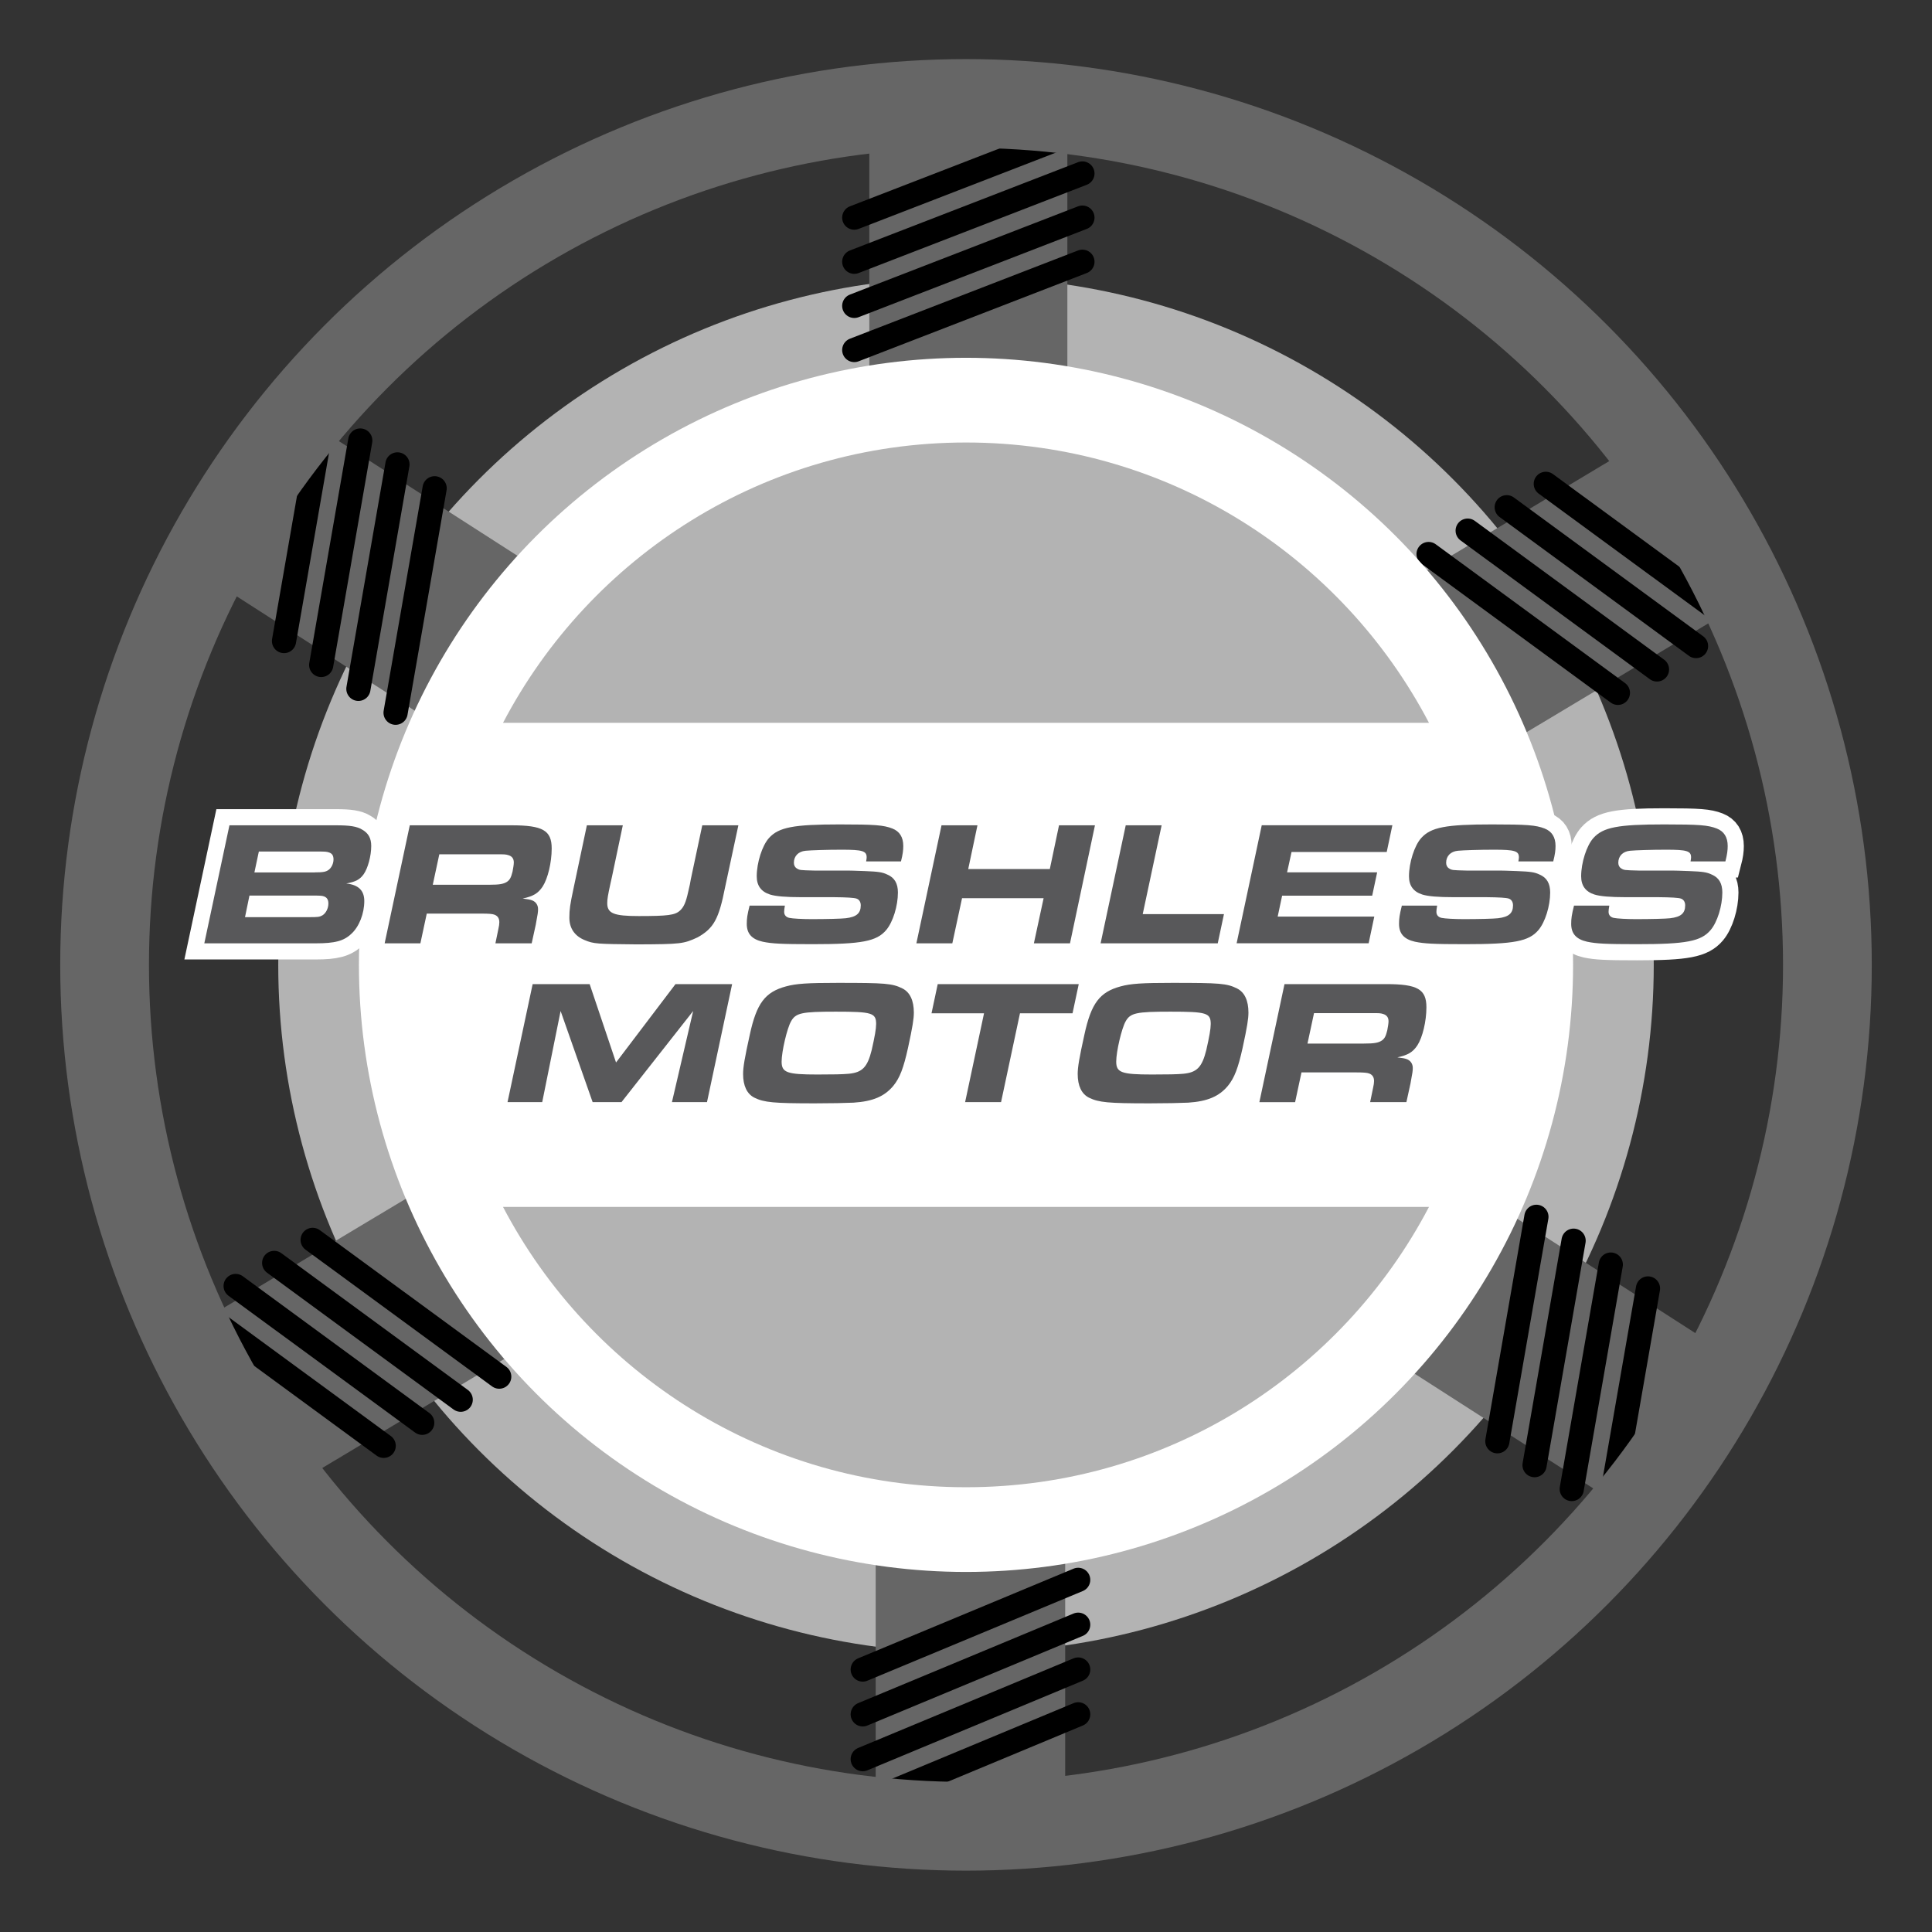<?xml version="1.0" encoding="UTF-8"?> <svg xmlns="http://www.w3.org/2000/svg" id="Layer_1" data-name="Layer 1" version="1.1" viewBox="0 0 478.96 478.96"><rect x="0" y="0" width="478.96" height="478.96" fill="#333333" stroke="none"/><defs><style> .cls-1 { fill: #b3b3b3; } .cls-1, .cls-2, .cls-3 { stroke-width: 0px; } .cls-4 { fill: #666; } .cls-4, .cls-5 { stroke: #666; } .cls-4, .cls-5, .cls-6, .cls-7, .cls-8 { stroke-miterlimit: 10; } .cls-4, .cls-7 { stroke-width: 11px; } .cls-5 { stroke-width: 22px; } .cls-5, .cls-6, .cls-7 { fill: none; } .cls-6 { stroke-linecap: round; stroke-width: 6px; } .cls-6, .cls-7 { stroke: #000; } .cls-2, .cls-8 { fill: #58585a; } .cls-3 { fill: #fff; } .cls-8 { stroke: #fff; stroke-width: 8px; } </style></defs><circle class="cls-1" cx="239.48" cy="239.2" r="170.5"></circle><circle class="cls-7" cx="239.48" cy="239.2" r="213.55"></circle><g><g><rect class="cls-4" x="221.01" y="26.05" width="38.1" height="66.74"></rect><g><line class="cls-6" x1="268.34" y1="32.07" x2="211.78" y2="53.95"></line><line class="cls-6" x1="268.34" y1="43.01" x2="211.78" y2="64.89"></line><line class="cls-6" x1="268.34" y1="53.95" x2="211.78" y2="75.83"></line><line class="cls-6" x1="268.34" y1="64.89" x2="211.78" y2="86.77"></line></g></g><rect class="cls-4" x="222.6" y="385.55" width="35.98" height="67.79" transform="translate(481.17 838.89) rotate(180)"></rect><g><line class="cls-6" x1="213.88" y1="447.23" x2="267.29" y2="425"></line><line class="cls-6" x1="213.88" y1="436.11" x2="267.29" y2="413.89"></line><line class="cls-6" x1="213.88" y1="425" x2="267.29" y2="402.78"></line><line class="cls-6" x1="213.88" y1="413.89" x2="267.29" y2="391.66"></line></g><g><rect class="cls-4" x="374.09" y="111.42" width="36.13" height="68.87" transform="translate(315.77 -265.52) rotate(59.08)"></rect><g><line class="cls-6" x1="430.15" y1="154.35" x2="383.22" y2="119.95"></line><line class="cls-6" x1="420.46" y1="160.16" x2="373.53" y2="125.75"></line><line class="cls-6" x1="410.78" y1="165.96" x2="363.85" y2="131.55"></line><line class="cls-6" x1="401.09" y1="171.76" x2="354.16" y2="137.35"></line></g></g><rect class="cls-4" x="68.51" y="298.97" width="35.61" height="67.87" transform="translate(-154.92 578.02) rotate(-120.92)"></rect><g><line class="cls-6" x1="48.87" y1="324.53" x2="95.12" y2="358.43"></line><line class="cls-6" x1="58.42" y1="318.81" x2="104.67" y2="352.72"></line><line class="cls-6" x1="67.97" y1="313.09" x2="114.21" y2="347"></line><line class="cls-6" x1="77.51" y1="307.38" x2="123.76" y2="341.28"></line></g><rect class="cls-4" x="71.55" y="106.56" width="35.07" height="66.84" transform="translate(-76.84 139.3) rotate(-57.29)"></rect><g><line class="cls-6" x1="80.09" y1="103.28" x2="70.41" y2="158.92"></line><line class="cls-6" x1="89.31" y1="109.21" x2="79.63" y2="164.85"></line><line class="cls-6" x1="98.53" y1="115.13" x2="88.85" y2="170.77"></line><line class="cls-6" x1="107.75" y1="121.05" x2="98.07" y2="176.69"></line></g><rect class="cls-4" x="372.35" y="304.94" width="35.07" height="66.84" transform="translate(885.26 193.12) rotate(122.71)"></rect><g><line class="cls-6" x1="398.87" y1="375.06" x2="408.55" y2="319.42"></line><line class="cls-6" x1="389.65" y1="369.14" x2="399.33" y2="313.5"></line><line class="cls-6" x1="380.43" y1="363.22" x2="390.11" y2="307.58"></line><line class="cls-6" x1="371.21" y1="357.3" x2="380.89" y2="301.66"></line></g></g><circle class="cls-5" cx="239.48" cy="239.2" r="213.55"></circle><circle class="cls-3" cx="239.48" cy="239.2" r="150.5"></circle><g><g><path class="cls-8" d="M56.89,204.6h26.41c3.38,0,5.13.26,6.45,1.05,1.58.88,2.28,2.15,2.28,4.08,0,2.46-.83,5.53-1.89,7.02-.96,1.32-1.97,1.84-4.3,2.28,3.03.31,4.47,1.75,4.47,4.34,0,3.11-1.27,6.36-3.2,8.12-1.89,1.8-4.08,2.37-8.82,2.37h-27.64l6.23-29.26ZM76.67,227.37c2.11,0,2.54-.04,3.25-.44.88-.53,1.49-1.75,1.49-2.94,0-.92-.35-1.49-1.05-1.75-.48-.18-.83-.22-2.81-.22h-15.71l-1.1,5.35h15.92ZM78.03,216.27c2.06,0,2.76-.13,3.42-.61.75-.53,1.23-1.62,1.23-2.59s-.35-1.49-1.14-1.75c-.53-.18-.92-.22-2.63-.22h-14.74l-1.1,5.18h14.96Z"></path><path class="cls-8" d="M101.59,204.6h25.22c7.76,0,9.96,1.27,9.96,5.75,0,3.47-.96,7.46-2.24,9.43-1.14,1.71-2.33,2.41-4.96,2.98,1.32.17,1.71.22,2.33.44.92.35,1.49,1.14,1.49,2.19,0,.66-.04,1.05-.57,3.86l-1.01,4.61h-8.99l.75-3.64c.13-.57.22-1.14.22-1.58,0-.96-.39-1.58-1.23-1.89-.48-.18-1.36-.26-3.07-.26h-13.69l-1.58,7.37h-8.86l6.23-29.26ZM121.24,219.34c2.59,0,3.6-.18,4.47-.75.7-.48,1.01-1.1,1.36-2.54.17-.88.31-1.75.31-2.24,0-.92-.44-1.54-1.32-1.8-.7-.22-.96-.22-2.89-.22h-14.26l-1.62,7.55h13.95Z"></path><path class="cls-8" d="M154.4,204.6l-2.68,12.72c-.09.48-.22,1.05-.39,1.75-.61,2.81-.79,3.82-.79,4.83,0,2.54,1.62,3.2,7.81,3.2,7.2,0,8.99-.22,10.22-1.36.92-.83,1.45-1.97,2.02-4.56q.13-.53.44-1.93c.13-.75.18-1.01.22-1.23l2.85-13.42h8.95l-3.29,15.35c-1.54,7.85-2.81,10.18-6.8,12.42-3.51,1.62-4.08,1.71-15.09,1.75-9.87-.09-10.7-.13-12.9-1.05-2.5-1.01-3.82-2.94-3.82-5.57,0-2.02.18-3.25,1.01-7.15l3.33-15.75h8.91Z"></path><path class="cls-8" d="M194.58,224.52c-.13.79-.18,1.1-.18,1.54,0,.79.48,1.32,1.27,1.49.83.18,3.25.31,5.48.31,3.69,0,7.41-.09,8.51-.22,2.68-.31,3.73-1.23,3.73-3.2,0-.83-.39-1.45-1.05-1.67q-.88-.31-5.53-.35h-8.07c-3.99,0-6.45-.22-7.85-.66-2.19-.7-3.29-2.19-3.29-4.52,0-3.38,1.36-7.63,3.03-9.48,2.41-2.68,6.1-3.38,17.55-3.38,8.73,0,10.88.18,13.03,1.01,1.8.7,2.72,2.15,2.72,4.34,0,1.05-.13,2.11-.57,3.82h-8.64c.09-.48.13-.79.13-1.01,0-1.58-1.05-1.89-6.19-1.89-3.64,0-7.55.13-8.95.26-1.8.18-2.9,1.32-2.9,2.98,0,.61.26,1.1.66,1.36.75.48.79.48,4.34.57h8.29c.53,0,2.02.04,4.34.13,3.25.13,4.3.26,5.57.88,1.75.75,2.59,2.19,2.59,4.43,0,3.33-1.23,7.33-2.9,9.3-2.37,2.81-6.05,3.51-18.25,3.51-7.72,0-10.09-.13-12.37-.61-2.72-.61-3.95-2.02-3.95-4.43,0-1.32.13-2.24.7-4.52h8.73Z"></path><path class="cls-8" d="M233.41,204.6h8.91l-2.28,10.84h20.22l2.28-10.84h8.91l-6.19,29.26h-8.95l2.41-11.19h-20.22l-2.41,11.19h-8.91l6.23-29.26Z"></path><path class="cls-8" d="M279.07,204.6h8.91l-4.69,22.02h20.14l-1.54,7.24h-29.04l6.23-29.26Z"></path><path class="cls-8" d="M345.18,204.6l-1.4,6.62h-23.6l-1.1,5.04h22.33l-1.23,5.79h-22.33l-1.1,5.18h23.95l-1.4,6.62h-32.73l6.23-29.26h32.38Z"></path><path class="cls-8" d="M356.28,224.52c-.13.79-.18,1.1-.18,1.54,0,.79.48,1.32,1.27,1.49.83.18,3.25.31,5.48.31,3.69,0,7.41-.09,8.51-.22,2.68-.31,3.73-1.23,3.73-3.2,0-.83-.39-1.45-1.05-1.67q-.88-.31-5.53-.35h-8.07c-3.99,0-6.45-.22-7.85-.66-2.19-.7-3.29-2.19-3.29-4.52,0-3.38,1.36-7.63,3.03-9.48,2.41-2.68,6.1-3.38,17.55-3.38,8.73,0,10.88.18,13.03,1.01,1.8.7,2.72,2.15,2.72,4.34,0,1.05-.13,2.11-.57,3.82h-8.64c.09-.48.13-.79.13-1.01,0-1.58-1.05-1.89-6.19-1.89-3.64,0-7.55.13-8.95.26-1.8.18-2.9,1.32-2.9,2.98,0,.61.26,1.1.66,1.36.75.48.79.48,4.34.57h8.29c.53,0,2.02.04,4.34.13,3.25.13,4.3.26,5.57.88,1.75.75,2.59,2.19,2.59,4.43,0,3.33-1.23,7.33-2.9,9.3-2.37,2.81-6.05,3.51-18.25,3.51-7.72,0-10.09-.13-12.37-.61-2.72-.61-3.95-2.02-3.95-4.43,0-1.32.13-2.24.7-4.52h8.73Z"></path><path class="cls-8" d="M398.96,224.52c-.13.79-.18,1.1-.18,1.54,0,.79.48,1.32,1.27,1.49.83.18,3.25.31,5.48.31,3.69,0,7.41-.09,8.51-.22,2.68-.31,3.73-1.23,3.73-3.2,0-.83-.39-1.45-1.05-1.67q-.88-.31-5.53-.35h-8.07c-3.99,0-6.45-.22-7.85-.66-2.19-.7-3.29-2.19-3.29-4.52,0-3.38,1.36-7.63,3.03-9.48,2.41-2.68,6.1-3.38,17.55-3.38,8.73,0,10.88.18,13.03,1.01,1.8.7,2.72,2.15,2.72,4.34,0,1.05-.13,2.11-.57,3.82h-8.64c.09-.48.13-.79.13-1.01,0-1.58-1.05-1.89-6.19-1.89-3.64,0-7.55.13-8.95.26-1.8.18-2.9,1.32-2.9,2.98,0,.61.26,1.1.66,1.36.75.48.79.48,4.34.57h8.29c.53,0,2.02.04,4.34.13,3.25.13,4.3.26,5.57.88,1.75.75,2.59,2.19,2.59,4.43,0,3.33-1.23,7.33-2.9,9.3-2.37,2.81-6.05,3.51-18.25,3.51-7.72,0-10.09-.13-12.37-.61-2.72-.61-3.95-2.02-3.95-4.43,0-1.32.13-2.24.7-4.52h8.73Z"></path><path class="cls-8" d="M132.05,243.97h14.13l6.54,19.43,14.74-19.43h14.04l-6.23,29.26h-8.69l5.26-22.59-17.77,22.59h-7.15l-7.94-22.59-4.56,22.59h-8.6l6.23-29.26Z"></path><path class="cls-8" d="M223.74,245.06c1.84.92,2.81,2.98,2.81,5.97,0,1.54-.31,3.51-1.45,8.77-1.1,4.96-2.02,7.41-3.64,9.39-2.19,2.63-5.09,3.86-9.87,4.17-1.84.09-5.66.17-9.56.17-10.22,0-12.59-.22-15-1.4-1.84-.92-2.81-2.94-2.81-5.88,0-1.71.39-3.99,1.67-9.78,1.67-7.72,3.77-10.53,8.95-11.93,2.54-.7,5.4-.88,12.85-.88,11.8,0,13.51.13,16.06,1.4ZM196.1,253.22c-.97,1.67-2.33,7.46-2.33,9.96,0,2.72,1.32,3.2,8.86,3.2,3.95,0,6.19-.04,7.72-.18,3.42-.31,4.69-1.62,5.75-5.88.75-3.29,1.1-5.26,1.1-6.45,0-2.76-1.01-3.07-10-3.07-8.47,0-9.92.31-11.1,2.41Z"></path><path class="cls-8" d="M243.96,251.21h-13.03l1.54-7.24h34.96l-1.54,7.24h-13.03l-4.69,22.02h-8.91l4.69-22.02Z"></path><path class="cls-8" d="M306.69,245.06c1.84.92,2.81,2.98,2.81,5.97,0,1.54-.31,3.51-1.45,8.77-1.1,4.96-2.02,7.41-3.64,9.39-2.19,2.63-5.09,3.86-9.87,4.17-1.84.09-5.66.17-9.56.17-10.22,0-12.59-.22-15-1.4-1.84-.92-2.81-2.94-2.81-5.88,0-1.71.39-3.99,1.67-9.78,1.67-7.72,3.77-10.53,8.95-11.93,2.54-.7,5.4-.88,12.85-.88,11.8,0,13.51.13,16.06,1.4ZM279.05,253.22c-.97,1.67-2.33,7.46-2.33,9.96,0,2.72,1.32,3.2,8.86,3.2,3.95,0,6.19-.04,7.72-.18,3.42-.31,4.69-1.62,5.75-5.88.75-3.29,1.1-5.26,1.1-6.45,0-2.76-1.01-3.07-10-3.07-8.47,0-9.92.31-11.1,2.41Z"></path><path class="cls-8" d="M318.44,243.97h25.22c7.76,0,9.96,1.27,9.96,5.75,0,3.47-.96,7.46-2.24,9.43-1.14,1.71-2.33,2.41-4.96,2.98,1.32.17,1.71.22,2.33.44.92.35,1.49,1.14,1.49,2.19,0,.66-.04,1.05-.57,3.86l-1.01,4.61h-8.99l.75-3.64c.13-.57.22-1.14.22-1.58,0-.96-.39-1.58-1.23-1.89-.48-.18-1.36-.26-3.07-.26h-13.69l-1.58,7.37h-8.86l6.23-29.26ZM338.09,258.71c2.59,0,3.6-.18,4.47-.75.7-.48,1.01-1.1,1.36-2.54.17-.88.31-1.75.31-2.24,0-.92-.44-1.54-1.32-1.8-.7-.22-.96-.22-2.89-.22h-14.26l-1.62,7.55h13.95Z"></path></g><g><path class="cls-2" d="M56.89,204.6h26.41c3.38,0,5.13.26,6.45,1.05,1.58.88,2.28,2.15,2.28,4.08,0,2.46-.83,5.53-1.89,7.02-.96,1.32-1.97,1.84-4.3,2.28,3.03.31,4.47,1.75,4.47,4.34,0,3.11-1.27,6.36-3.2,8.12-1.89,1.8-4.08,2.37-8.82,2.37h-27.64l6.23-29.26ZM76.67,227.37c2.11,0,2.54-.04,3.25-.44.88-.53,1.49-1.75,1.49-2.94,0-.92-.35-1.49-1.05-1.75-.48-.18-.83-.22-2.81-.22h-15.71l-1.1,5.35h15.92ZM78.03,216.27c2.06,0,2.76-.13,3.42-.61.75-.53,1.23-1.62,1.23-2.59s-.35-1.49-1.14-1.75c-.53-.18-.92-.22-2.63-.22h-14.74l-1.1,5.18h14.96Z"></path><path class="cls-2" d="M101.59,204.6h25.22c7.76,0,9.96,1.27,9.96,5.75,0,3.47-.96,7.46-2.24,9.43-1.14,1.71-2.33,2.41-4.96,2.98,1.32.17,1.71.22,2.33.44.92.35,1.49,1.14,1.49,2.19,0,.66-.04,1.05-.57,3.86l-1.01,4.61h-8.99l.75-3.64c.13-.57.22-1.14.22-1.58,0-.96-.39-1.58-1.23-1.89-.48-.18-1.36-.26-3.07-.26h-13.69l-1.58,7.37h-8.86l6.23-29.26ZM121.24,219.34c2.59,0,3.6-.18,4.47-.75.7-.48,1.01-1.1,1.36-2.54.17-.88.31-1.75.31-2.24,0-.92-.44-1.54-1.32-1.8-.7-.22-.96-.22-2.89-.22h-14.26l-1.62,7.55h13.95Z"></path><path class="cls-2" d="M154.4,204.6l-2.68,12.72c-.09.48-.22,1.05-.39,1.75-.61,2.81-.79,3.82-.79,4.83,0,2.54,1.62,3.2,7.81,3.2,7.2,0,8.99-.22,10.22-1.36.92-.83,1.45-1.97,2.02-4.56q.13-.53.44-1.93c.13-.75.18-1.01.22-1.23l2.85-13.42h8.95l-3.29,15.35c-1.54,7.85-2.81,10.18-6.8,12.42-3.51,1.62-4.08,1.71-15.09,1.75-9.87-.09-10.7-.13-12.9-1.05-2.5-1.01-3.82-2.94-3.82-5.57,0-2.02.18-3.25,1.01-7.15l3.33-15.75h8.91Z"></path><path class="cls-2" d="M194.58,224.52c-.13.79-.18,1.1-.18,1.54,0,.79.48,1.32,1.27,1.49.83.18,3.25.31,5.48.31,3.69,0,7.41-.09,8.51-.22,2.68-.31,3.73-1.23,3.73-3.2,0-.83-.39-1.45-1.05-1.67q-.88-.31-5.53-.35h-8.07c-3.99,0-6.45-.22-7.85-.66-2.19-.7-3.29-2.19-3.29-4.52,0-3.38,1.36-7.63,3.03-9.48,2.41-2.68,6.1-3.38,17.55-3.38,8.73,0,10.88.18,13.03,1.01,1.8.7,2.72,2.15,2.72,4.34,0,1.05-.13,2.11-.57,3.82h-8.64c.09-.48.13-.79.13-1.01,0-1.58-1.05-1.89-6.19-1.89-3.64,0-7.55.13-8.95.26-1.8.18-2.9,1.32-2.9,2.98,0,.61.26,1.1.66,1.36.75.48.79.48,4.34.57h8.29c.53,0,2.02.04,4.34.13,3.25.13,4.3.26,5.57.88,1.75.75,2.59,2.19,2.59,4.43,0,3.33-1.23,7.33-2.9,9.3-2.37,2.81-6.05,3.51-18.25,3.51-7.72,0-10.09-.13-12.37-.61-2.72-.61-3.95-2.02-3.95-4.43,0-1.32.13-2.24.7-4.52h8.73Z"></path><path class="cls-2" d="M233.41,204.6h8.91l-2.28,10.84h20.22l2.28-10.84h8.91l-6.19,29.26h-8.95l2.41-11.19h-20.22l-2.41,11.19h-8.91l6.23-29.26Z"></path><path class="cls-2" d="M279.07,204.6h8.91l-4.69,22.02h20.14l-1.54,7.24h-29.04l6.23-29.26Z"></path><path class="cls-2" d="M345.18,204.6l-1.4,6.62h-23.6l-1.1,5.04h22.33l-1.23,5.79h-22.33l-1.1,5.18h23.95l-1.4,6.62h-32.73l6.23-29.26h32.38Z"></path><path class="cls-2" d="M356.28,224.52c-.13.79-.18,1.1-.18,1.54,0,.79.48,1.32,1.27,1.49.83.18,3.25.31,5.48.31,3.69,0,7.41-.09,8.51-.22,2.68-.31,3.73-1.23,3.73-3.2,0-.83-.39-1.45-1.05-1.67q-.88-.31-5.53-.35h-8.07c-3.99,0-6.45-.22-7.85-.66-2.19-.7-3.29-2.19-3.29-4.52,0-3.38,1.36-7.63,3.03-9.48,2.41-2.68,6.1-3.38,17.55-3.38,8.73,0,10.88.18,13.03,1.01,1.8.7,2.72,2.15,2.72,4.34,0,1.05-.13,2.11-.57,3.82h-8.64c.09-.48.13-.79.13-1.01,0-1.58-1.05-1.89-6.19-1.89-3.64,0-7.55.13-8.95.26-1.8.18-2.9,1.32-2.9,2.98,0,.61.26,1.1.66,1.36.75.48.79.48,4.34.57h8.29c.53,0,2.02.04,4.34.13,3.25.13,4.3.26,5.57.88,1.75.75,2.59,2.19,2.59,4.43,0,3.33-1.23,7.33-2.9,9.3-2.37,2.81-6.05,3.51-18.25,3.51-7.72,0-10.09-.13-12.37-.61-2.72-.61-3.95-2.02-3.95-4.43,0-1.32.13-2.24.7-4.52h8.73Z"></path><path class="cls-2" d="M398.96,224.52c-.13.79-.18,1.1-.18,1.54,0,.79.48,1.32,1.27,1.49.83.18,3.25.31,5.48.31,3.69,0,7.41-.09,8.51-.22,2.68-.31,3.73-1.23,3.73-3.2,0-.83-.39-1.45-1.05-1.67q-.88-.31-5.53-.35h-8.07c-3.99,0-6.45-.22-7.85-.66-2.19-.7-3.29-2.19-3.29-4.52,0-3.38,1.36-7.63,3.03-9.48,2.41-2.68,6.1-3.38,17.55-3.38,8.73,0,10.88.18,13.03,1.01,1.8.7,2.72,2.15,2.72,4.34,0,1.05-.13,2.11-.57,3.82h-8.64c.09-.48.13-.79.13-1.01,0-1.58-1.05-1.89-6.19-1.89-3.64,0-7.55.13-8.95.26-1.8.18-2.9,1.32-2.9,2.98,0,.61.26,1.1.66,1.36.75.48.79.48,4.34.57h8.29c.53,0,2.02.04,4.34.13,3.25.13,4.3.26,5.57.88,1.75.75,2.59,2.19,2.59,4.43,0,3.33-1.23,7.33-2.9,9.3-2.37,2.81-6.05,3.51-18.25,3.51-7.72,0-10.09-.13-12.37-.61-2.72-.61-3.95-2.02-3.95-4.43,0-1.32.13-2.24.7-4.52h8.73Z"></path><path class="cls-2" d="M132.05,243.97h14.13l6.54,19.43,14.74-19.43h14.04l-6.23,29.26h-8.69l5.26-22.59-17.77,22.59h-7.15l-7.94-22.59-4.56,22.59h-8.6l6.23-29.26Z"></path><path class="cls-2" d="M223.74,245.06c1.84.92,2.81,2.98,2.81,5.97,0,1.54-.31,3.51-1.45,8.77-1.1,4.96-2.02,7.41-3.64,9.39-2.19,2.63-5.09,3.86-9.87,4.17-1.84.09-5.66.17-9.56.17-10.22,0-12.59-.22-15-1.4-1.84-.92-2.81-2.94-2.81-5.88,0-1.71.39-3.99,1.67-9.78,1.67-7.72,3.77-10.53,8.95-11.93,2.54-.7,5.4-.88,12.85-.88,11.8,0,13.51.13,16.06,1.4ZM196.1,253.22c-.97,1.67-2.33,7.46-2.33,9.96,0,2.72,1.32,3.2,8.86,3.2,3.95,0,6.19-.04,7.72-.18,3.42-.31,4.69-1.62,5.75-5.88.75-3.29,1.1-5.26,1.1-6.45,0-2.76-1.01-3.07-10-3.07-8.47,0-9.92.31-11.1,2.41Z"></path><path class="cls-2" d="M243.96,251.21h-13.03l1.54-7.24h34.96l-1.54,7.24h-13.03l-4.69,22.02h-8.91l4.69-22.02Z"></path><path class="cls-2" d="M306.69,245.06c1.84.92,2.81,2.98,2.81,5.97,0,1.54-.31,3.51-1.45,8.77-1.1,4.96-2.02,7.41-3.64,9.39-2.19,2.63-5.09,3.86-9.87,4.17-1.84.09-5.66.17-9.56.17-10.22,0-12.59-.22-15-1.4-1.84-.92-2.81-2.94-2.81-5.88,0-1.71.39-3.99,1.67-9.78,1.67-7.72,3.77-10.53,8.95-11.93,2.54-.7,5.4-.88,12.85-.88,11.8,0,13.51.13,16.06,1.4ZM279.05,253.22c-.97,1.67-2.33,7.46-2.33,9.96,0,2.72,1.32,3.2,8.86,3.2,3.95,0,6.19-.04,7.72-.18,3.42-.31,4.69-1.62,5.75-5.88.75-3.29,1.1-5.26,1.1-6.45,0-2.76-1.01-3.07-10-3.07-8.47,0-9.92.31-11.1,2.41Z"></path><path class="cls-2" d="M318.44,243.97h25.22c7.76,0,9.96,1.27,9.96,5.75,0,3.47-.96,7.46-2.24,9.43-1.14,1.71-2.33,2.41-4.96,2.98,1.32.17,1.71.22,2.33.44.92.35,1.49,1.14,1.49,2.19,0,.66-.04,1.05-.57,3.86l-1.01,4.61h-8.99l.75-3.64c.13-.57.22-1.14.22-1.58,0-.96-.39-1.58-1.23-1.89-.48-.18-1.36-.26-3.07-.26h-13.69l-1.58,7.37h-8.86l6.23-29.26ZM338.09,258.71c2.59,0,3.6-.18,4.47-.75.7-.48,1.01-1.1,1.36-2.54.17-.88.31-1.75.31-2.24,0-.92-.44-1.54-1.32-1.8-.7-.22-.96-.22-2.89-.22h-14.26l-1.62,7.55h13.95Z"></path></g></g><g><path class="cls-1" d="M354.26,179.2c-21.64-41.31-64.91-69.5-114.78-69.5s-93.14,28.19-114.78,69.5h229.56Z"></path><path class="cls-1" d="M124.7,299.2c21.64,41.31,64.91,69.5,114.78,69.5s93.14-28.19,114.78-69.5H124.7Z"></path></g></svg> 